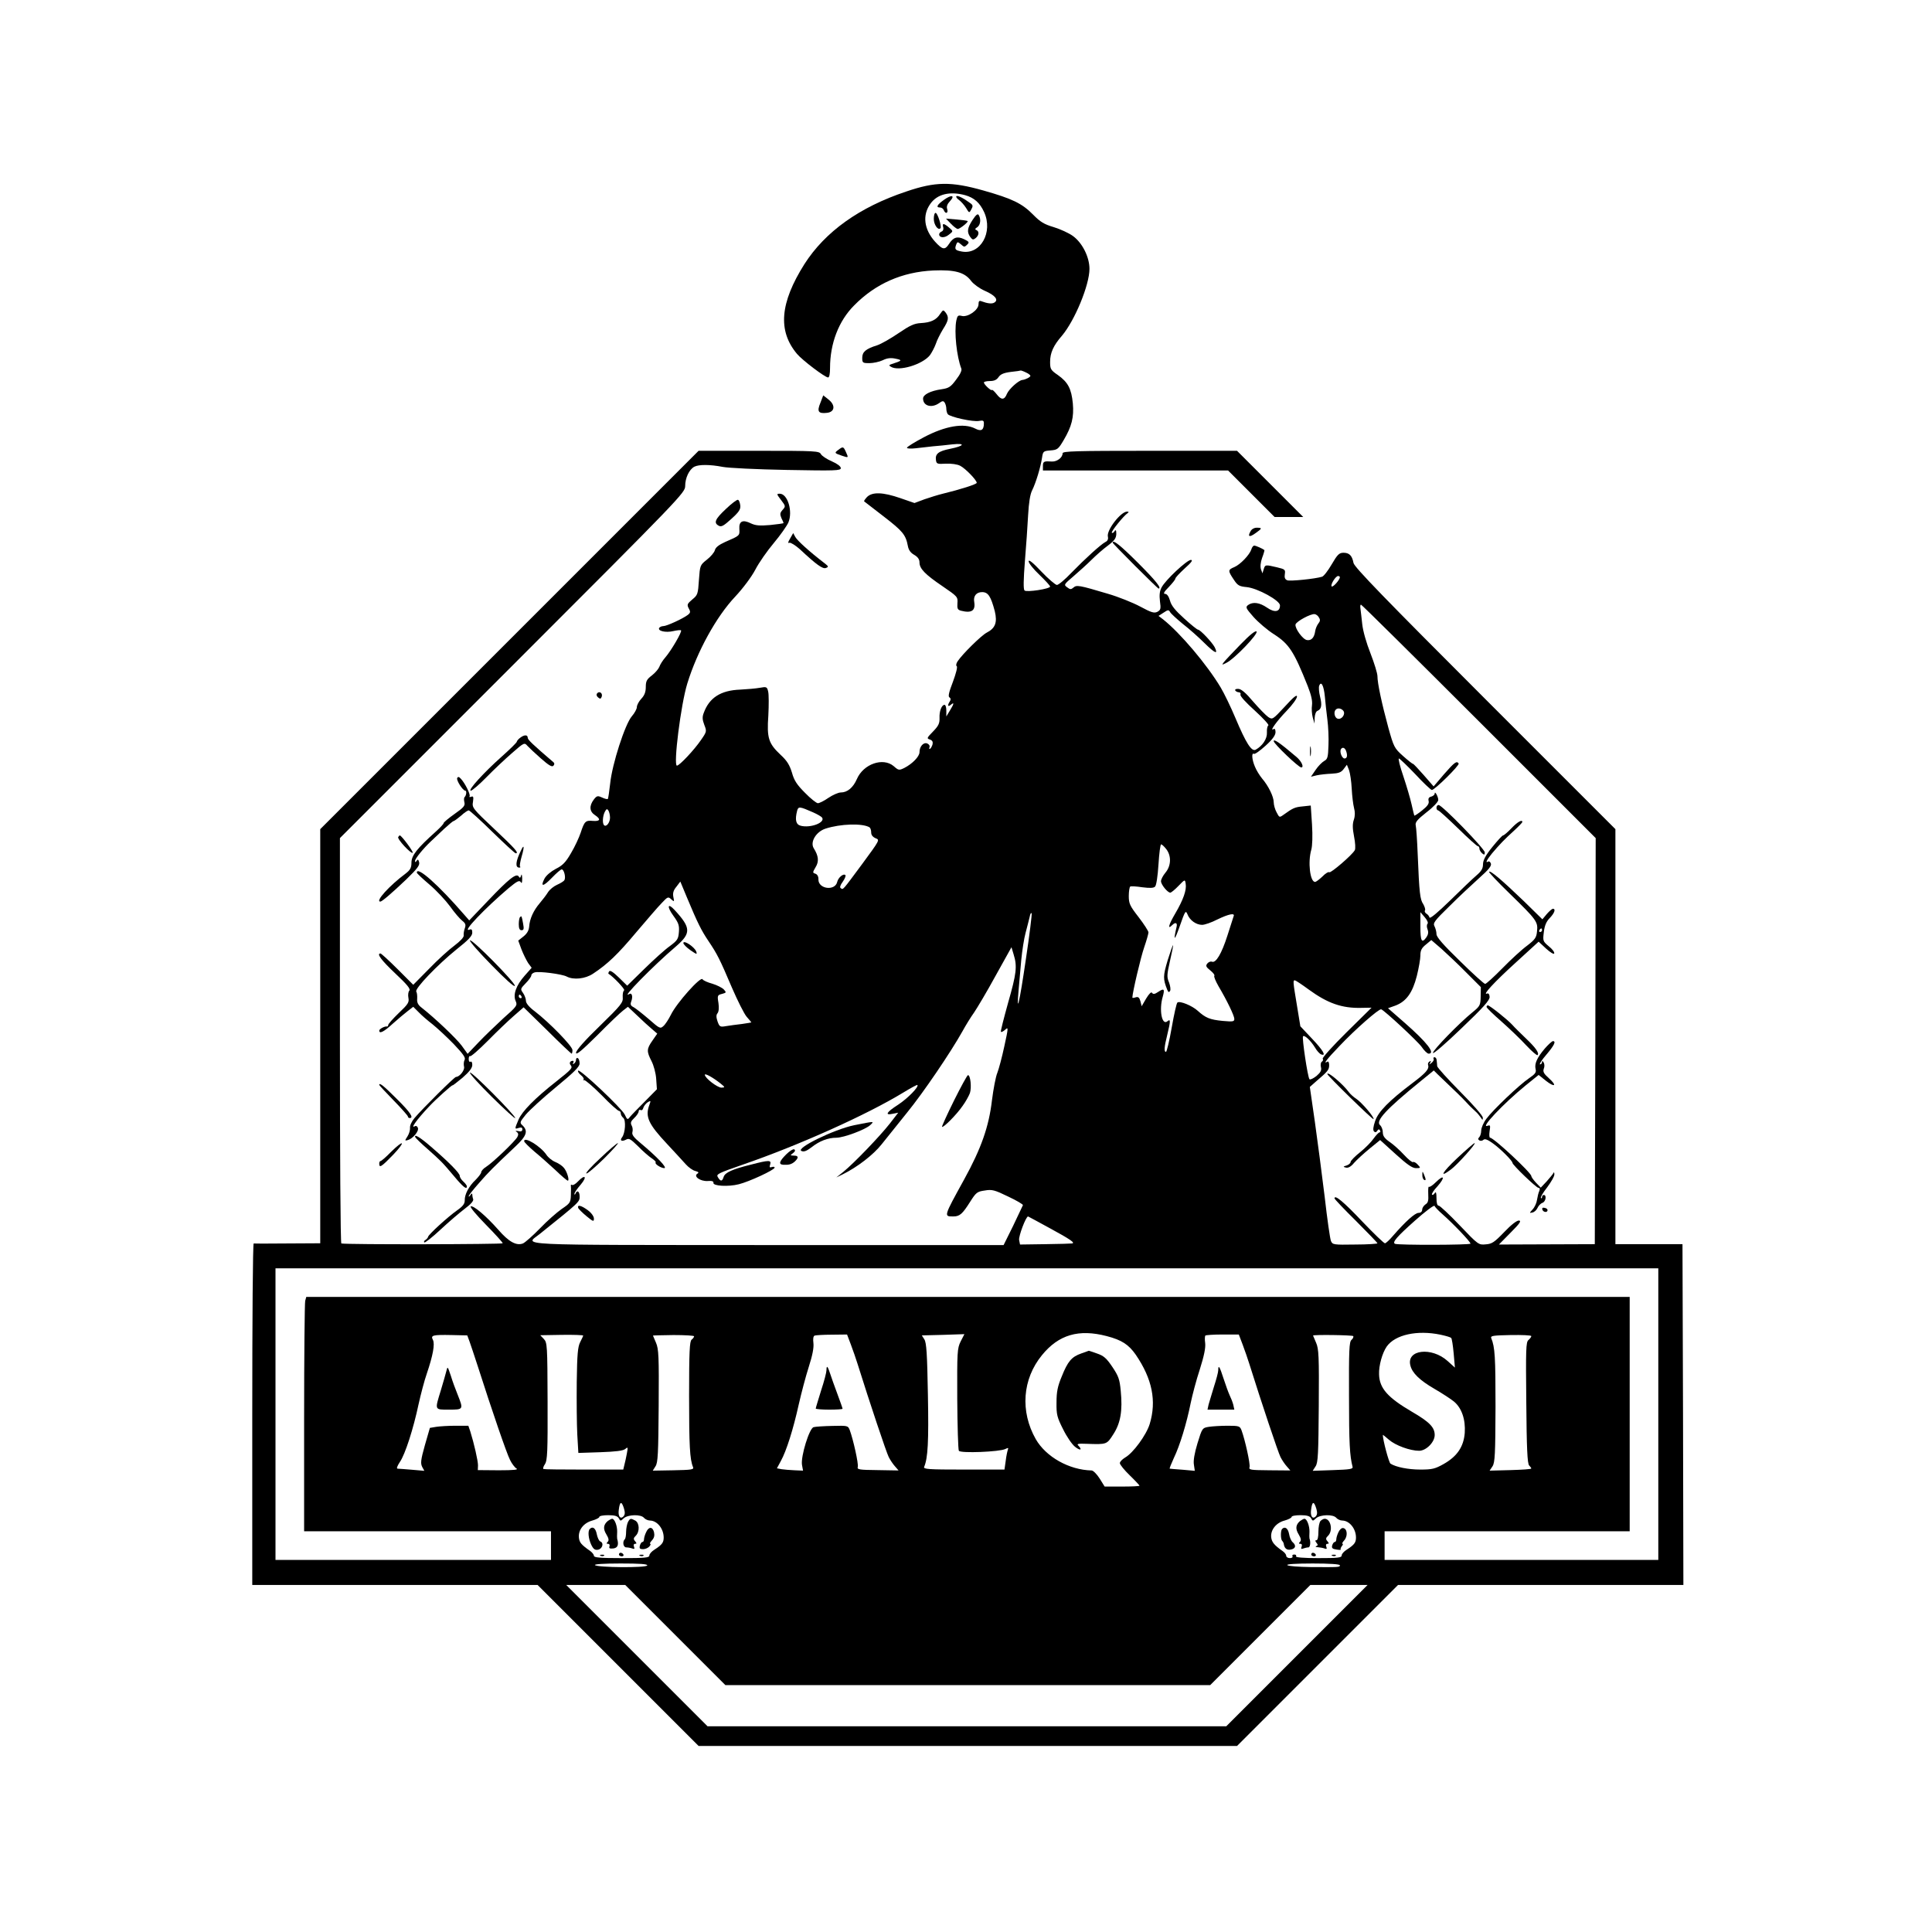 <?xml version="1.0" standalone="no"?>
<!DOCTYPE svg PUBLIC "-//W3C//DTD SVG 20010904//EN"
 "http://www.w3.org/TR/2001/REC-SVG-20010904/DTD/svg10.dtd">
<svg version="1.0" xmlns="http://www.w3.org/2000/svg"
 width="1080pt" height="1080pt" viewBox="0 0 1080 1080"
 preserveAspectRatio="xMidYMid meet">
<g transform="translate(0,1080) scale(0.1,-0.1)"
fill="#000000" stroke="none">
<path d="M5065 9729 c-261 -87 -452 -224 -568 -405 -137 -217 -150 -373 -42
-502 29 -35 157 -132 174 -132 7 0 11 20 11 53 0 137 48 263 135 350 119 121
268 187 443 195 120 5 175 -10 211 -59 13 -17 47 -42 77 -55 57 -25 77 -50 53
-65 -13 -9 -38 -6 -73 7 -12 5 -16 0 -16 -17 0 -32 -60 -74 -94 -65 -20 5 -24
2 -30 -25 -13 -65 2 -203 28 -270 4 -9 -7 -33 -29 -61 -30 -41 -41 -48 -82
-54 -62 -9 -103 -30 -103 -52 0 -41 47 -55 89 -26 19 14 25 14 32 3 5 -8 9
-23 9 -34 0 -11 4 -25 8 -30 11 -16 144 -45 175 -38 22 4 27 2 27 -13 0 -39
-15 -47 -48 -30 -64 33 -168 15 -289 -49 -51 -27 -93 -53 -93 -58 0 -5 21 -6
48 -3 26 3 70 8 97 11 28 2 76 7 109 11 76 8 67 -9 -13 -25 -65 -13 -84 -28
-79 -63 3 -21 7 -23 55 -20 32 1 64 -3 81 -12 29 -15 92 -80 92 -95 0 -8 -91
-37 -190 -61 -25 -6 -70 -20 -102 -31 l-56 -21 -78 27 c-98 34 -157 36 -187 7
-11 -12 -19 -23 -16 -25 2 -2 52 -40 110 -85 105 -81 122 -101 134 -164 4 -23
16 -39 36 -50 20 -12 29 -25 29 -42 0 -35 31 -67 130 -134 82 -56 85 -59 82
-94 -2 -30 1 -37 20 -42 59 -15 82 0 74 49 -6 33 12 55 44 55 34 0 49 -24 71
-107 15 -63 3 -95 -46 -120 -30 -16 -135 -119 -162 -160 -8 -12 -10 -24 -5
-27 6 -3 -4 -41 -21 -87 -22 -57 -28 -82 -20 -87 8 -5 9 -13 3 -22 -15 -23
-12 -34 5 -20 20 17 19 7 -5 -32 l-20 -33 0 33 c0 17 -4 32 -10 32 -16 0 -30
-36 -28 -74 1 -30 -6 -44 -36 -75 -35 -36 -37 -39 -18 -45 14 -5 18 -13 15
-27 -3 -10 -9 -22 -14 -25 -5 -3 -6 1 -3 9 3 8 -3 17 -13 21 -21 8 -43 -17
-43 -49 0 -24 -40 -65 -85 -88 -29 -14 -32 -14 -59 10 -60 51 -170 12 -206
-72 -21 -48 -53 -75 -90 -75 -14 0 -45 -14 -69 -30 -24 -17 -51 -30 -59 -30
-8 0 -41 26 -72 58 -45 45 -61 69 -73 113 -13 42 -27 66 -63 99 -68 64 -78 94
-69 220 3 58 3 119 -1 134 -6 27 -9 28 -48 21 -22 -4 -71 -8 -108 -10 -109 -4
-173 -45 -204 -130 -9 -23 -8 -38 3 -67 14 -36 14 -38 -18 -84 -38 -56 -121
-144 -135 -144 -21 0 22 343 58 459 55 179 162 374 268 486 43 46 91 110 112
150 20 39 67 106 104 150 37 44 73 96 81 114 26 62 -4 161 -48 161 -19 0 -18
-2 7 -35 26 -34 26 -36 9 -55 -15 -17 -16 -24 -7 -46 7 -13 12 -26 12 -28 0
-2 -34 -7 -75 -11 -59 -5 -81 -3 -107 9 -46 23 -68 13 -65 -31 2 -38 3 -37
-80 -73 -35 -16 -53 -30 -57 -46 -3 -12 -23 -36 -45 -53 -38 -30 -38 -32 -44
-113 -5 -78 -7 -85 -37 -109 -28 -24 -31 -29 -20 -50 11 -19 10 -25 -6 -37
-28 -21 -117 -62 -136 -62 -9 0 -20 -5 -23 -10 -10 -17 36 -28 78 -18 22 5 42
7 44 4 7 -7 -55 -113 -87 -150 -15 -17 -30 -41 -34 -53 -4 -11 -22 -33 -41
-48 -29 -22 -35 -32 -35 -65 0 -28 -7 -47 -25 -66 -14 -15 -25 -36 -25 -47 0
-10 -13 -34 -28 -51 -38 -44 -110 -267 -121 -375 -5 -45 -11 -84 -13 -87 -3
-3 -18 1 -33 8 -24 11 -29 10 -46 -12 -26 -35 -24 -66 6 -86 35 -23 31 -36
-10 -33 -42 4 -48 -2 -69 -66 -9 -27 -33 -79 -54 -114 -30 -52 -47 -69 -85
-88 -28 -15 -53 -36 -63 -54 -25 -48 -8 -47 41 4 25 26 49 47 55 47 13 0 24
-45 15 -60 -4 -7 -23 -18 -41 -26 -18 -8 -41 -26 -51 -42 -9 -15 -30 -42 -46
-61 -35 -41 -56 -87 -59 -131 -2 -22 -12 -39 -32 -55 l-29 -23 18 -49 c10 -26
27 -60 37 -76 l20 -27 -39 -44 c-48 -54 -67 -107 -50 -143 10 -23 6 -29 -69
-95 -43 -40 -106 -100 -139 -135 l-61 -64 -34 47 c-31 41 -149 153 -223 211
-20 15 -27 29 -25 50 1 16 -1 34 -5 40 -10 16 119 150 224 235 67 53 89 76 89
94 0 18 -4 22 -17 17 -42 -16 87 119 220 232 47 39 60 46 68 34 6 -10 8 -4 8
21 -1 20 -3 27 -6 16 -4 -14 -7 -16 -13 -6 -13 21 -53 -10 -171 -134 l-106
-111 -29 33 c-142 164 -264 273 -264 234 0 -4 32 -34 71 -67 39 -33 90 -88
115 -122 24 -34 55 -70 68 -80 19 -15 21 -23 14 -43 -5 -13 -7 -31 -6 -39 2
-10 -19 -32 -52 -57 -30 -22 -94 -80 -142 -130 l-88 -89 -88 88 c-48 48 -91
87 -95 87 -24 0 4 -37 82 -111 67 -63 87 -87 79 -97 -6 -6 -8 -25 -5 -40 5
-25 -2 -36 -54 -85 -32 -31 -59 -61 -59 -67 0 -5 -3 -9 -7 -8 -13 2 -43 -14
-43 -23 0 -20 26 -7 76 39 29 26 66 57 83 70 l31 24 31 -31 c16 -17 51 -47 77
-67 26 -21 79 -70 118 -110 54 -57 68 -77 61 -89 -5 -9 -6 -26 -3 -38 5 -19
-25 -57 -45 -57 -9 0 -188 -178 -232 -230 -16 -19 -27 -43 -25 -55 1 -12 -5
-33 -14 -47 -16 -25 -16 -26 2 -21 28 8 63 50 56 68 -3 9 -10 13 -16 10 -29
-18 9 36 79 110 36 39 131 124 131 118 0 -2 25 17 55 42 39 34 55 55 55 72 0
14 -4 21 -10 18 -6 -3 -10 3 -10 15 0 12 4 19 8 16 5 -3 49 36 98 85 49 50
114 112 145 139 l56 49 132 -129 c72 -72 134 -130 136 -130 3 0 5 9 5 20 0 22
-129 154 -211 217 -31 23 -49 45 -49 58 0 11 -7 31 -16 44 -16 22 -15 24 15
55 17 17 31 37 31 43 0 7 8 14 18 17 24 8 154 -9 180 -23 38 -20 104 -13 147
16 82 54 139 109 242 232 59 69 122 143 142 163 33 35 36 37 53 21 17 -15 18
-15 12 13 -4 21 0 37 17 57 l22 29 37 -89 c60 -144 81 -185 120 -243 49 -73
63 -100 131 -260 32 -74 69 -148 83 -164 14 -16 26 -30 26 -31 0 -1 -24 -5
-52 -9 -29 -3 -69 -9 -89 -12 -34 -6 -37 -4 -48 26 -8 24 -8 37 0 46 7 9 9 31
5 58 -7 41 -5 44 20 50 25 7 25 8 10 25 -10 10 -38 24 -64 32 -26 7 -51 18
-55 25 -10 18 -145 -133 -177 -199 -13 -26 -32 -55 -42 -63 -17 -16 -22 -13
-80 38 -35 30 -73 60 -85 67 -18 9 -21 16 -14 34 10 27 3 50 -12 40 -52 -32
134 158 261 266 86 74 85 104 -6 203 -40 44 -46 21 -8 -31 29 -40 34 -54 31
-91 -3 -39 -8 -47 -51 -79 -27 -19 -91 -77 -143 -128 l-95 -93 -47 46 c-31 30
-49 42 -54 34 -4 -6 -5 -12 -4 -13 28 -17 95 -88 88 -93 -6 -3 -9 -21 -8 -38
3 -30 -8 -44 -129 -162 -84 -81 -132 -136 -132 -149 0 -15 32 12 118 97 64 65
129 127 145 139 l27 21 53 -50 c28 -27 65 -61 82 -75 l29 -25 -27 -39 c-33
-47 -33 -60 -5 -115 12 -23 24 -67 26 -99 l4 -58 -68 -69 c-38 -38 -75 -76
-83 -86 -13 -17 -15 -16 -29 14 -18 36 -250 255 -260 245 -4 -4 3 -15 15 -25
12 -9 19 -21 15 -25 -4 -3 -2 -5 3 -3 6 2 50 -36 98 -84 47 -49 91 -88 97 -88
5 0 10 -6 10 -14 0 -7 6 -19 14 -25 16 -13 11 -86 -7 -109 -14 -18 -2 -25 22
-13 17 10 26 4 68 -37 26 -27 61 -57 76 -67 15 -10 25 -20 22 -23 -7 -8 28
-31 48 -32 20 0 -40 63 -131 139 -39 32 -51 48 -47 62 3 10 2 27 -4 37 -8 15
-5 24 14 42 14 13 25 30 25 37 0 8 5 11 11 8 6 -4 13 2 15 12 3 10 14 24 24
31 18 11 19 10 10 -14 -25 -66 -6 -107 99 -219 42 -45 89 -96 104 -113 16 -18
40 -35 54 -38 18 -5 21 -9 11 -15 -23 -15 16 -43 57 -41 24 2 34 -1 33 -10 -4
-18 83 -23 142 -8 57 14 200 80 200 93 0 5 -7 6 -16 3 -12 -4 -14 -1 -9 14 8
26 -6 26 -106 0 -105 -26 -146 -44 -154 -69 -8 -26 -17 -27 -32 -2 -11 17 -1
22 140 71 311 107 692 278 897 403 41 25 76 44 78 42 10 -10 -54 -75 -107
-110 -67 -43 -77 -61 -30 -51 l30 6 -48 -62 c-55 -70 -199 -220 -258 -268
l-40 -32 35 17 c83 41 171 109 218 168 27 34 91 114 142 177 92 113 244 337
310 455 18 33 47 80 65 105 17 25 72 117 120 205 l89 160 12 -40 c21 -67 16
-107 -31 -271 -24 -87 -43 -160 -40 -162 3 -3 14 3 24 12 18 17 18 12 -5 -93
-13 -61 -31 -128 -39 -148 -9 -21 -22 -90 -30 -153 -17 -147 -60 -270 -156
-444 -115 -209 -114 -206 -60 -206 36 0 51 14 94 82 33 52 39 57 82 63 40 7
55 3 131 -34 47 -22 84 -44 82 -48 -2 -5 -27 -56 -55 -116 l-53 -107 -1321 0
c-1452 1 -1355 -4 -1272 62 222 178 223 179 223 209 0 29 -14 39 -23 17 -3 -7
-6 -8 -6 -2 -1 6 15 29 35 52 38 45 25 60 -16 17 -12 -13 -27 -22 -32 -19 -5
3 -8 2 -7 -3 1 -4 1 -28 0 -53 -1 -42 -5 -47 -51 -78 -27 -19 -82 -67 -122
-109 -40 -41 -83 -79 -95 -84 -37 -14 -79 9 -138 77 -68 77 -140 138 -154 130
-5 -4 33 -49 85 -102 52 -53 94 -99 94 -104 0 -6 -868 -8 -902 -1 -5 0 -8 511
-8 1133 l0 1133 965 965 c940 940 965 966 965 1003 0 45 22 92 51 108 26 13
87 13 159 -1 30 -6 191 -14 358 -17 272 -5 302 -4 302 10 0 10 -20 25 -50 38
-28 12 -55 30 -61 40 -9 18 -28 19 -347 19 l-337 0 -1058 -1058 -1057 -1057 0
-1158 0 -1157 -182 -1 c-101 -1 -186 -1 -190 0 -5 0 -8 -429 -8 -954 l0 -955
798 0 797 0 450 -450 450 -450 1505 0 1505 0 450 450 450 450 798 0 797 0 -2
953 -3 952 -187 0 -188 0 0 1160 0 1160 -729 729 c-557 557 -731 736 -735 759
-8 42 -24 57 -56 57 -24 0 -34 -10 -66 -65 -21 -36 -45 -67 -54 -69 -38 -12
-179 -26 -194 -20 -13 5 -17 15 -14 34 4 26 1 28 -45 39 -64 15 -65 15 -73
-11 l-7 -23 -8 22 c-5 14 -3 38 6 64 9 23 14 43 13 44 -10 8 -48 25 -57 25 -5
0 -13 -9 -16 -21 -10 -31 -62 -85 -95 -99 -36 -15 -37 -20 -4 -69 22 -34 31
-39 73 -43 61 -6 186 -75 186 -102 0 -37 -30 -42 -72 -13 -42 29 -79 34 -106
15 -16 -12 -13 -18 30 -67 26 -29 77 -73 115 -97 84 -54 111 -96 188 -289 20
-51 27 -83 24 -107 -3 -18 -1 -49 4 -68 l10 -35 1 33 c1 18 7 35 15 38 23 9
27 32 15 80 -6 24 -8 51 -5 60 11 30 26 2 32 -61 3 -33 9 -91 14 -128 5 -38 8
-103 6 -144 -2 -66 -5 -77 -24 -87 -12 -7 -34 -29 -48 -50 l-26 -38 33 8 c19
4 56 8 83 9 38 2 53 7 67 26 l18 24 12 -30 c6 -17 13 -63 15 -104 2 -40 8 -89
13 -108 6 -22 6 -44 -1 -65 -8 -23 -8 -48 1 -94 7 -35 9 -69 4 -77 -16 -28
-133 -128 -142 -123 -5 4 -23 -7 -39 -24 -17 -16 -35 -30 -41 -30 -28 0 -41
111 -21 180 6 21 8 78 4 141 l-7 106 -46 -5 c-43 -4 -54 -9 -108 -48 -21 -15
-22 -14 -37 15 -9 16 -16 42 -16 56 0 31 -29 91 -65 133 -14 17 -32 46 -40 66
-17 39 -20 80 -6 72 5 -4 34 17 65 45 39 35 56 59 56 76 0 15 -4 22 -11 17
-25 -15 18 45 73 102 32 33 58 69 58 80 0 13 -20 -3 -68 -56 -68 -73 -69 -74
-93 -58 -13 9 -51 48 -84 86 -41 49 -67 71 -83 71 -13 1 -20 -3 -17 -9 3 -5
13 -10 20 -10 8 0 12 -6 9 -13 -3 -8 31 -45 81 -90 46 -42 80 -79 75 -82 -6
-4 -9 -22 -8 -40 2 -35 -25 -75 -63 -96 -23 -12 -54 37 -113 177 -26 62 -63
138 -82 170 -77 129 -227 306 -323 382 l-25 19 28 18 c25 17 29 17 37 3 5 -9
37 -38 71 -66 35 -27 89 -75 121 -107 59 -58 78 -66 57 -23 -15 28 -81 98 -93
98 -5 0 -40 28 -78 63 -50 45 -72 72 -79 100 -7 24 -17 37 -27 37 -12 0 -7 11
20 38 20 21 37 42 37 47 0 6 24 31 52 57 38 34 48 47 35 48 -22 0 -143 -113
-164 -154 -11 -21 -13 -43 -9 -77 6 -42 4 -49 -14 -59 -18 -9 -33 -5 -96 29
-41 22 -123 55 -182 72 -161 48 -174 50 -192 34 -13 -11 -18 -11 -35 2 -19 14
-18 16 35 61 30 26 76 67 101 92 25 25 66 61 92 80 37 28 46 41 47 65 0 22 -3
26 -10 15 -5 -8 -12 -12 -15 -8 -6 5 66 95 89 110 7 5 6 8 -4 8 -36 -1 -116
-105 -107 -140 3 -13 -1 -24 -14 -30 -26 -14 -111 -91 -190 -172 -36 -38 -72
-68 -81 -68 -8 0 -48 34 -87 75 -48 51 -71 69 -71 57 0 -10 27 -44 60 -75 33
-32 60 -61 60 -66 0 -13 -132 -33 -143 -22 -7 7 -6 60 2 163 7 84 15 200 18
258 4 70 11 117 23 140 20 40 47 128 55 182 5 35 8 37 47 40 39 3 44 7 74 58
45 76 58 128 51 205 -8 82 -27 118 -83 158 -41 28 -44 34 -44 74 0 50 18 91
66 146 72 85 154 284 154 374 0 66 -40 146 -93 184 -22 16 -70 38 -106 49 -54
16 -76 29 -116 70 -62 63 -116 89 -278 135 -181 51 -268 50 -432 -6z m330 -20
c50 -14 82 -42 106 -94 52 -113 -20 -241 -125 -221 -37 7 -41 12 -30 41 6 14
8 14 26 -1 17 -16 20 -16 34 -2 14 13 12 17 -17 31 -38 18 -60 11 -85 -28 -22
-34 -36 -31 -77 14 -62 69 -72 148 -26 212 38 54 108 71 194 48z m340 -991
c14 -6 25 -15 25 -19 0 -7 -27 -21 -45 -23 -21 -2 -74 -50 -86 -77 -14 -36
-32 -37 -59 -1 -12 15 -23 25 -25 22 -4 -7 -45 31 -45 42 0 4 15 8 34 8 24 0
38 7 48 22 11 16 29 24 69 29 30 3 55 7 56 8 1 0 14 -4 28 -11z m1755 -1145
c-1 -15 -39 -58 -46 -51 -8 9 22 58 36 58 6 0 10 -3 10 -7z m778 -806 l652
-652 -2 -1135 -3 -1135 -268 -1 -268 -1 66 67 c51 51 61 66 46 67 -12 1 -44
-24 -82 -64 -55 -57 -69 -67 -104 -69 -39 -4 -42 -2 -145 106 -58 61 -111 110
-117 110 -9 0 -13 15 -13 43 0 30 -3 38 -10 27 -5 -8 -12 -12 -15 -8 -4 3 10
25 31 47 44 50 37 68 -9 23 -18 -18 -36 -30 -39 -26 -4 3 -5 -15 -4 -41 2 -37
-1 -49 -16 -58 -10 -7 -18 -20 -18 -29 0 -11 -8 -18 -20 -18 -20 0 -73 -48
-142 -127 -20 -24 -41 -43 -46 -43 -6 0 -63 55 -127 122 -105 111 -155 152
-155 129 0 -4 54 -61 120 -126 66 -66 120 -122 120 -125 0 -3 -56 -7 -125 -7
-121 -2 -126 -1 -135 20 -5 12 -21 123 -35 247 -15 124 -40 313 -55 420 l-28
194 35 31 c66 56 73 65 73 91 0 14 -4 23 -10 19 -26 -16 -4 13 68 88 86 91
220 209 233 205 20 -8 203 -178 226 -210 14 -21 32 -38 39 -38 40 0 -8 62
-132 171 l-95 83 42 15 c60 23 95 71 119 165 11 44 20 95 20 115 0 28 7 42 31
61 l30 25 57 -49 c31 -28 94 -87 138 -132 l82 -82 -1 -52 c-1 -49 -3 -54 -46
-89 -73 -59 -221 -211 -221 -227 0 -9 72 53 160 138 123 117 159 158 157 176
-1 14 -6 21 -14 18 -30 -12 40 64 160 173 l128 117 42 -39 c23 -21 43 -33 45
-27 3 7 -11 25 -30 40 -33 28 -34 30 -28 79 4 36 14 60 33 79 27 28 35 52 18
52 -5 0 -20 -13 -34 -29 l-25 -30 -103 101 c-122 117 -187 173 -195 165 -3 -3
49 -58 116 -123 150 -146 158 -157 152 -210 -3 -35 -11 -46 -55 -80 -29 -21
-91 -78 -138 -126 -48 -49 -91 -88 -97 -88 -6 0 -69 57 -141 128 -93 90 -131
134 -131 150 0 13 -5 32 -11 44 -10 18 0 31 83 112 51 51 126 121 166 157 54
48 71 69 66 82 -3 9 -10 14 -15 11 -18 -11 -8 9 21 45 43 51 71 80 124 128 25
23 46 45 46 48 0 16 -28 0 -61 -35 -21 -22 -42 -40 -47 -40 -4 0 -31 -29 -60
-65 -38 -47 -52 -74 -52 -97 0 -23 -9 -38 -37 -62 -20 -17 -86 -80 -147 -140
-70 -68 -112 -103 -115 -95 -2 8 -10 18 -18 22 -7 5 -11 13 -7 18 3 5 -2 21
-10 35 -18 26 -22 61 -31 279 -3 77 -8 149 -11 161 -4 17 8 32 60 73 37 28 66
59 66 69 0 19 -20 54 -20 36 0 -7 -9 -14 -19 -17 -14 -3 -18 -11 -15 -24 4
-15 -6 -29 -36 -53 -22 -18 -42 -31 -44 -29 -1 2 -8 30 -15 62 -7 32 -28 103
-46 157 -19 55 -30 100 -25 100 4 0 45 -39 91 -87 45 -49 87 -88 93 -89 15 -1
156 138 150 148 -11 17 -24 6 -82 -60 l-58 -68 -55 63 c-30 34 -57 63 -60 63
-4 0 -29 20 -57 45 -48 43 -51 50 -81 157 -37 136 -61 249 -61 288 0 16 -18
74 -39 128 -23 58 -42 125 -46 163 -4 35 -8 74 -10 87 -2 12 -1 22 3 22 4 0
301 -294 660 -653z m-895 581 c8 -12 7 -21 -3 -33 -8 -10 -16 -29 -18 -43 -5
-36 -21 -54 -46 -50 -23 3 -68 65 -64 87 4 17 85 61 107 58 8 -1 19 -9 24 -19z
m136 -521 c15 -19 -10 -53 -33 -44 -16 6 -22 38 -9 50 10 11 30 8 42 -6z m15
-223 c10 -26 7 -44 -8 -44 -14 0 -29 37 -20 52 8 13 21 9 28 -8z m-2979 -345
c25 -11 47 -24 51 -30 17 -28 -66 -59 -120 -45 -27 7 -33 33 -20 84 7 25 14
24 89 -9z m-1135 -30 c0 -27 -21 -54 -33 -42 -11 10 -8 52 4 75 9 17 13 18 20
7 5 -8 9 -26 9 -40z m1451 -54 c5 -4 9 -16 9 -29 0 -14 9 -25 25 -32 24 -9 23
-10 -74 -142 -115 -155 -107 -146 -121 -137 -7 4 -3 17 11 36 12 17 18 33 15
37 -11 11 -40 -13 -46 -38 -12 -52 -105 -40 -105 13 1 17 -6 29 -17 33 -16 5
-16 7 1 36 20 32 17 63 -10 106 -22 35 13 93 66 110 83 27 207 31 246 7z
m1658 -121 c30 -38 28 -94 -4 -132 -14 -17 -25 -38 -25 -48 0 -19 37 -64 52
-64 5 0 26 17 46 38 36 37 36 37 40 12 6 -35 -13 -89 -58 -166 -37 -63 -45
-93 -18 -66 19 19 31 14 25 -10 -19 -81 -12 -80 17 2 31 89 34 93 44 69 13
-34 49 -59 82 -59 14 0 52 13 85 30 64 31 100 38 91 18 -2 -7 -18 -56 -35
-109 -32 -100 -64 -154 -86 -145 -8 3 -19 -2 -26 -10 -10 -13 -8 -19 17 -39
16 -13 26 -26 22 -30 -3 -4 7 -29 23 -57 48 -81 89 -166 89 -184 0 -15 -8 -16
-65 -11 -72 7 -96 17 -140 57 -31 28 -98 56 -113 46 -5 -3 -19 -66 -32 -140
-13 -75 -28 -136 -32 -136 -12 0 -10 27 7 95 19 79 19 91 1 76 -31 -26 -48 64
-26 138 12 43 7 48 -26 26 -19 -13 -28 -14 -34 -5 -4 7 -16 -4 -33 -32 l-25
-43 -7 28 c-6 21 -12 26 -26 22 -11 -4 -19 -4 -19 -2 0 27 47 227 66 281 13
38 24 76 24 84 0 7 -25 46 -55 85 -49 63 -55 76 -55 118 0 26 4 50 8 53 5 3
35 1 68 -4 41 -5 63 -5 71 4 7 6 15 59 19 124 4 61 10 112 15 112 4 0 17 -12
28 -26z m-784 -614 c-36 -246 -54 -323 -41 -175 4 44 11 121 15 170 5 50 15
117 24 150 9 33 19 74 23 90 3 17 8 25 11 19 2 -6 -12 -121 -32 -254z m2245
196 c-5 -5 -5 -19 0 -31 6 -16 4 -29 -6 -44 -26 -37 -34 -23 -34 60 l0 80 24
-28 c14 -16 21 -32 16 -37z m640 -36 c0 -5 -5 -10 -11 -10 -5 0 -7 5 -4 10 3
6 8 10 11 10 2 0 4 -4 4 -10z m-1305 -331 c107 -78 187 -106 296 -103 l56 1
-140 -138 c-76 -75 -136 -142 -133 -147 4 -6 1 -14 -5 -17 -6 -4 -8 -18 -5
-30 5 -18 -2 -30 -25 -50 -18 -14 -35 -22 -39 -18 -10 11 -43 233 -36 240 8 9
43 -24 67 -63 10 -18 26 -35 34 -38 31 -12 12 22 -51 88 l-65 69 -19 116 c-22
132 -23 141 -12 141 4 0 39 -23 77 -51z m-4400 -39 c3 -5 1 -10 -4 -10 -6 0
-11 5 -11 10 0 6 2 10 4 10 3 0 8 -4 11 -10z m1113 -487 c26 -21 26 -22 5 -23
-23 0 -93 54 -93 72 0 10 47 -16 88 -49z m4036 -731 c57 -50 156 -153 156
-164 0 -8 -406 -9 -422 -1 -17 8 11 40 111 129 58 52 108 89 110 83 2 -6 22
-27 45 -47z m-2195 -78 c114 -62 143 -82 124 -85 -4 -1 -72 -3 -150 -4 l-141
-2 -5 25 c-4 21 38 132 50 132 1 0 56 -30 122 -66z m3401 -1039 l0 -815 -765
0 -765 0 0 80 0 80 685 0 685 0 0 655 0 655 -3699 0 -3699 0 -6 -22 c-3 -13
-6 -308 -6 -655 l0 -633 690 0 690 0 0 -80 0 -80 -770 0 -770 0 0 815 0 815
3865 0 3865 0 0 -815z m-3083 436 c84 -22 122 -47 162 -104 92 -135 117 -258
78 -387 -19 -62 -93 -163 -138 -188 -16 -10 -29 -23 -29 -31 0 -8 25 -39 55
-68 30 -29 55 -56 55 -58 0 -3 -44 -5 -97 -5 l-98 0 -28 45 c-16 25 -36 45
-45 45 -126 3 -255 76 -312 175 -88 155 -75 336 35 470 93 114 205 147 362
106z m1865 8 c29 -6 56 -14 60 -18 4 -3 10 -42 14 -86 l7 -80 -41 37 c-89 80
-231 64 -208 -25 10 -42 52 -83 135 -131 43 -25 92 -57 109 -71 43 -36 65
-100 60 -175 -6 -77 -42 -131 -118 -174 -48 -27 -64 -31 -130 -31 -69 0 -137
14 -167 33 -9 5 -43 133 -43 161 0 1 16 -11 35 -28 36 -31 117 -61 168 -61 39
0 87 48 87 88 0 43 -29 73 -127 130 -135 79 -182 131 -184 209 -2 49 18 120
43 156 47 66 170 93 300 66z m-5427 -39 c7 -19 27 -80 45 -135 80 -250 163
-492 181 -526 10 -21 27 -43 36 -48 13 -7 -15 -10 -99 -10 l-117 1 1 27 c0 25
-22 122 -43 189 l-11 32 -71 0 c-40 0 -88 -3 -108 -6 l-36 -6 -28 -97 c-23
-82 -25 -101 -15 -121 l12 -22 -69 6 c-37 3 -73 6 -80 6 -8 0 -3 14 12 37 30
43 76 187 105 324 12 54 32 131 46 171 34 100 46 165 34 188 -14 26 -1 29 104
27 l88 -2 13 -35z m635 34 c0 -3 -8 -19 -17 -37 -13 -26 -17 -67 -19 -222 -1
-104 0 -237 3 -294 l6 -103 122 4 c86 3 128 8 140 18 15 13 16 11 9 -26 -4
-21 -10 -50 -14 -64 l-6 -25 -220 0 c-120 0 -222 1 -226 3 -4 2 -1 14 8 27 14
21 16 69 15 351 -1 314 -2 329 -21 349 l-20 21 120 2 c66 1 120 -1 120 -4z
m620 -4 c0 -4 -6 -13 -14 -19 -11 -9 -14 -68 -14 -314 0 -278 4 -355 22 -398
6 -14 -7 -16 -109 -18 l-116 -2 15 24 c14 20 16 72 18 338 2 278 0 318 -15
353 -9 21 -17 39 -17 40 0 1 52 2 115 3 63 0 115 -3 115 -7z m877 -48 c12 -31
28 -79 37 -107 67 -214 161 -495 174 -520 8 -16 24 -40 35 -52 l20 -23 -117 2
c-103 1 -116 3 -111 18 5 16 -25 152 -45 206 -10 25 -12 25 -97 23 -48 -1 -95
-4 -105 -7 -24 -6 -72 -163 -65 -210 l6 -33 -47 2 c-26 1 -59 4 -73 6 l-26 5
22 41 c31 56 69 176 100 316 14 62 39 157 56 210 21 65 29 108 26 133 -3 23
-1 39 7 42 6 2 49 5 96 5 l85 1 22 -58z m613 19 c-19 -39 -20 -56 -19 -320 1
-153 5 -284 9 -291 9 -15 229 -6 260 10 16 8 18 7 14 -4 -3 -8 -9 -36 -12 -62
l-7 -49 -228 0 c-198 0 -226 2 -221 15 21 49 26 141 21 403 -4 229 -8 292 -20
310 l-14 22 119 3 119 4 -21 -41z m1577 -19 c12 -31 28 -79 37 -107 67 -214
161 -495 174 -520 8 -16 24 -40 35 -52 l20 -23 -117 1 c-106 1 -116 2 -111 18
5 16 -25 152 -45 206 -9 23 -14 25 -77 25 -38 0 -85 -3 -105 -6 -37 -6 -38 -7
-64 -92 -17 -56 -24 -98 -20 -120 l5 -34 -67 6 c-37 3 -70 5 -73 6 -3 0 8 27
23 60 33 68 71 192 94 307 9 43 31 128 51 188 24 76 33 121 30 147 -3 20 -2
39 1 42 3 3 46 6 96 6 l91 0 22 -58z m618 49 c2 -5 -2 -14 -10 -21 -13 -10
-15 -59 -14 -314 0 -264 4 -334 20 -396 3 -12 -15 -15 -109 -18 l-114 -4 16
25 c14 20 16 70 18 338 2 277 0 319 -15 353 -9 21 -17 39 -17 40 0 6 221 3
225 -3z m995 0 c0 -5 -7 -14 -16 -22 -14 -11 -15 -53 -12 -350 2 -254 6 -341
16 -351 6 -6 12 -14 12 -17 0 -4 -52 -7 -116 -9 l-117 -3 16 24 c14 21 16 69
17 333 0 278 -3 333 -24 384 -5 13 11 15 109 17 63 1 115 -1 115 -6z m-5071
-967 c6 -21 4 -33 -5 -42 -17 -16 -30 3 -25 38 6 49 16 51 30 4z m3870 0 c6
-21 4 -33 -5 -42 -17 -16 -30 3 -25 38 6 49 16 51 30 4z m-3900 -51 c9 -17 10
-17 28 0 24 21 96 23 113 2 7 -8 22 -15 34 -15 40 -1 76 -46 76 -95 0 -28 -9
-40 -52 -68 -16 -10 -28 -24 -28 -32 0 -13 -25 -15 -155 -15 -119 0 -155 3
-155 13 0 7 -10 19 -21 27 -50 35 -60 47 -63 75 -4 43 27 82 75 95 21 6 39 15
39 20 0 6 22 10 50 10 36 0 52 -5 59 -17z m3870 0 c9 -17 10 -17 28 0 24 21
96 23 113 2 7 -8 22 -15 34 -15 40 -1 76 -46 76 -95 0 -28 -9 -40 -52 -68 -16
-10 -28 -24 -28 -32 0 -13 -22 -15 -131 -15 -84 0 -128 4 -124 10 3 6 -1 10
-10 10 -9 0 -13 -4 -10 -10 3 -5 -3 -10 -14 -10 -12 0 -21 6 -21 13 0 7 -9 19
-21 27 -47 33 -60 50 -63 77 -4 41 28 81 75 93 21 6 39 15 39 20 0 6 22 10 50
10 36 0 52 -5 59 -17z m-3711 -264 c-5 -14 -279 -12 -292 2 -6 5 46 9 143 9
107 0 152 -3 149 -11z m3872 1 c0 -11 -2 -11 -165 -10 -66 1 -124 5 -129 11
-6 5 46 9 142 9 95 0 152 -4 152 -10z m-3715 -390 l280 -280 1355 0 1355 0
280 280 280 280 160 0 160 0 -395 -395 -395 -395 -1450 0 -1450 0 -395 395
-395 395 165 0 165 0 280 -280z"/>
<path d="M5277 9683 c-39 -28 -47 -43 -22 -43 9 0 18 -7 21 -15 9 -23 26 -18
19 6 -5 14 0 28 15 44 31 33 10 39 -33 8z"/>
<path d="M5346 9703 c-3 -3 3 -13 15 -21 11 -8 29 -28 39 -44 18 -30 18 -30
30 -8 10 18 9 24 -7 35 -38 28 -70 44 -77 38z"/>
<path d="M5220 9576 c0 -32 24 -66 37 -52 9 8 -16 86 -27 86 -6 0 -10 -15 -10
-34z"/>
<path d="M5437 9571 c-30 -46 -33 -68 -13 -96 12 -16 16 -17 30 -6 19 16 21
37 4 45 -9 3 -8 8 5 16 18 12 22 46 8 68 -5 9 -15 2 -34 -27z"/>
<path d="M5316 9549 c15 -16 33 -29 38 -29 13 1 60 39 55 44 -2 3 -30 6 -62 9
l-59 5 28 -29z"/>
<path d="M5272 9532 c4 -13 0 -23 -8 -26 -8 -3 -14 -10 -14 -16 0 -20 30 -22
54 -2 24 18 24 20 8 34 -34 30 -46 33 -40 10z"/>
<path d="M8030 6285 c0 -8 4 -15 9 -15 5 0 54 -45 111 -100 56 -55 106 -100
111 -100 5 0 9 -6 9 -14 0 -7 7 -19 15 -26 12 -10 15 -9 15 5 0 20 -239 265
-258 265 -7 0 -12 -7 -12 -15z"/>
<path d="M8310 5171 c0 -5 37 -41 83 -81 45 -40 108 -100 139 -134 31 -33 60
-58 63 -54 11 11 -11 42 -66 94 -28 27 -63 61 -77 77 -28 30 -125 107 -135
107 -4 0 -7 -4 -7 -9z"/>
<path d="M8635 4938 c-43 -51 -58 -84 -51 -114 5 -18 -2 -28 -36 -51 -55 -37
-203 -178 -239 -227 -16 -21 -29 -51 -29 -66 0 -14 -5 -31 -11 -37 -8 -8 -7
-13 1 -18 6 -4 17 -2 22 3 8 8 24 2 54 -20 42 -30 109 -97 109 -109 0 -11 133
-139 145 -139 8 0 9 -6 5 -17 -5 -10 -10 -32 -13 -50 -2 -17 -13 -41 -24 -53
-19 -21 -20 -22 -2 -18 11 2 23 13 29 26 5 12 18 25 27 28 19 6 25 44 8 44 -5
0 -10 -5 -10 -12 0 -6 -3 -8 -6 -5 -4 4 12 31 35 60 22 30 41 62 40 73 0 10
-3 14 -5 7 -3 -6 -20 -27 -38 -47 l-33 -35 -27 28 c-14 15 -26 32 -26 37 0 18
-210 214 -230 214 -5 0 -6 17 -3 37 5 32 4 35 -11 30 -46 -18 88 124 212 225
l73 59 40 -32 c51 -40 65 -29 17 14 -28 25 -34 36 -28 53 5 11 4 27 -1 35 -6
10 -9 10 -9 2 0 -7 -5 -13 -11 -13 -6 0 9 24 35 54 44 52 56 76 37 76 -5 0
-26 -19 -46 -42z"/>
<path d="M8014 4881 c3 -5 -2 -15 -11 -22 -14 -12 -16 -12 -8 0 6 10 4 12 -4
7 -7 -4 -10 -13 -8 -19 8 -22 -12 -45 -88 -102 -130 -98 -191 -160 -208 -212
-11 -32 -13 -51 -6 -58 6 -6 13 -5 18 4 6 9 11 10 15 2 4 -6 3 -11 -2 -11 -5
0 -20 -16 -33 -34 -13 -19 -47 -54 -76 -77 -29 -23 -53 -48 -53 -54 0 -7 -10
-16 -22 -20 -21 -6 -21 -8 -4 -12 12 -3 28 5 45 26 15 17 54 53 87 80 l59 48
86 -78 c65 -59 94 -79 114 -79 27 0 28 1 10 20 -10 11 -22 17 -26 14 -5 -3
-27 15 -50 40 -22 24 -58 57 -80 72 -29 20 -39 34 -39 54 0 15 -7 33 -15 40
-28 23 33 89 230 249 l70 57 21 -21 c108 -103 133 -127 160 -156 17 -19 40
-41 50 -50 11 -9 24 -25 31 -35 11 -17 12 -17 12 -2 1 10 -56 75 -126 145 -70
71 -128 135 -129 143 0 8 -2 23 -3 33 0 9 -6 17 -12 17 -5 0 -8 -4 -5 -9z"/>
<path d="M7420 4796 c0 -9 253 -256 258 -252 7 8 -66 94 -97 114 -14 9 -33 26
-41 37 -31 43 -120 119 -120 101z"/>
<path d="M8145 4325 c-83 -78 -103 -114 -35 -63 35 25 145 148 133 148 -4 0
-48 -38 -98 -85z"/>
<path d="M7951 4233 c-1 -12 4 -25 9 -28 12 -7 12 2 0 30 -8 19 -9 19 -9 -2z"/>
<path d="M8622 4038 c5 -15 28 -18 29 -3 0 6 -7 12 -17 13 -10 3 -15 -1 -12
-10z"/>
<path d="M6527 5431 c-26 -88 -26 -103 -2 -164 6 -14 10 -16 16 -6 4 7 1 28
-6 47 -13 30 -12 43 5 119 11 47 19 87 17 89 -1 2 -15 -37 -30 -85z"/>
<path d="M6044 3234 c-54 -19 -75 -44 -109 -129 -23 -55 -29 -86 -29 -145 -1
-67 3 -83 37 -150 20 -41 50 -85 67 -98 29 -23 42 -18 18 7 -11 10 -1 12 47
10 113 -4 112 -4 149 54 40 62 52 131 41 242 -6 64 -12 82 -47 134 -33 49 -48
62 -86 75 -25 9 -46 16 -46 15 -1 0 -19 -7 -42 -15z"/>
<path d="M2495 3135 c-4 -16 -18 -65 -31 -108 -34 -111 -36 -107 46 -107 81 0
81 1 49 82 -12 29 -30 78 -39 108 -18 53 -18 54 -25 25z"/>
<path d="M4620 3140 c0 -11 -13 -62 -30 -113 -16 -52 -30 -97 -30 -101 0 -3
34 -6 75 -6 41 0 75 2 75 5 0 3 -13 40 -29 83 -16 42 -34 94 -41 115 -13 41
-20 47 -20 17z"/>
<path d="M6810 3140 c0 -11 -11 -52 -24 -92 -12 -40 -26 -85 -30 -100 l-6 -28
75 0 75 0 -6 28 c-4 15 -13 38 -20 52 -7 15 -22 56 -34 93 -22 69 -30 81 -30
47z"/>
<path d="M3398 2298 c-25 -21 -28 -44 -8 -76 13 -22 15 -33 7 -41 -8 -8 -8
-11 2 -11 7 0 11 -6 8 -14 -4 -11 1 -14 21 -12 25 3 32 20 22 54 -1 4 -1 21 0
39 1 32 -14 73 -28 73 -5 0 -15 -6 -24 -12z"/>
<path d="M3510 2291 c-5 -11 -10 -35 -10 -54 0 -18 -3 -37 -7 -41 -15 -14 -9
-46 8 -46 9 0 25 -3 33 -6 12 -5 15 -2 10 10 -4 9 -1 16 6 16 10 0 10 3 0 15
-10 11 -9 18 4 30 23 23 21 72 -3 85 -26 14 -29 13 -41 -9z"/>
<path d="M3297 2253 c-12 -11 -8 -54 8 -88 12 -25 21 -31 38 -28 25 5 34 38
13 46 -8 3 -16 22 -20 41 -6 33 -23 46 -39 29z"/>
<path d="M3612 2235 c-7 -14 -12 -32 -12 -40 0 -8 -4 -15 -9 -15 -5 0 -11 -9
-14 -20 -4 -16 0 -20 18 -20 12 0 28 7 35 15 7 8 9 15 5 15 -5 0 0 9 10 20 12
13 15 27 11 45 -8 32 -30 32 -44 0z"/>
<path d="M3460 2110 c0 -5 7 -10 16 -10 8 0 12 5 9 10 -3 6 -10 10 -16 10 -5
0 -9 -4 -9 -10z"/>
<path d="M3358 2103 c7 -3 16 -2 19 1 4 3 -2 6 -13 5 -11 0 -14 -3 -6 -6z"/>
<path d="M3578 2103 c7 -3 16 -2 19 1 4 3 -2 6 -13 5 -11 0 -14 -3 -6 -6z"/>
<path d="M7268 2298 c-25 -21 -28 -44 -8 -76 13 -22 15 -33 7 -41 -8 -8 -8
-11 2 -11 8 0 11 -6 7 -16 -5 -12 -2 -15 10 -10 8 3 21 6 28 6 10 0 14 29 6
50 -1 3 -1 19 0 37 1 32 -14 73 -28 73 -5 0 -15 -6 -24 -12z"/>
<path d="M7382 2298 c-7 -7 -12 -34 -12 -60 0 -29 -4 -48 -11 -48 -8 0 -8 -4
0 -14 9 -11 9 -15 -1 -19 -7 -3 -3 -6 9 -6 12 -1 29 -4 37 -7 12 -5 15 -2 10
10 -4 9 -1 16 6 16 10 0 10 3 0 15 -10 11 -9 18 4 30 29 29 15 95 -19 95 -6 0
-16 -5 -23 -12z"/>
<path d="M7167 2253 c-9 -9 -9 -58 1 -67 4 -4 7 -11 8 -14 3 -27 17 -39 40
-34 27 5 31 23 10 41 -8 7 -17 27 -20 46 -6 32 -23 44 -39 28z"/>
<path d="M7482 2235 c-7 -14 -12 -32 -12 -40 0 -8 -4 -15 -9 -15 -5 0 -11 -9
-14 -19 -4 -15 2 -20 24 -23 16 -3 27 -2 24 0 -3 3 0 11 6 19 6 7 8 13 4 13
-5 0 0 9 9 19 21 23 18 65 -5 69 -9 2 -20 -8 -27 -23z"/>
<path d="M7330 2110 c0 -5 7 -10 16 -10 8 0 12 5 9 10 -3 6 -10 10 -16 10 -5
0 -9 -4 -9 -10z"/>
<path d="M7448 2103 c7 -3 16 -2 19 1 4 3 -2 6 -13 5 -11 0 -14 -3 -6 -6z"/>
<path d="M5256 9046 c-22 -35 -53 -49 -108 -52 -38 -2 -61 -13 -126 -57 -44
-30 -97 -60 -118 -67 -64 -20 -84 -37 -84 -70 0 -28 2 -30 40 -30 21 0 55 7
74 16 24 12 45 15 72 9 40 -8 38 -11 -21 -30 -16 -5 -17 -8 -5 -15 44 -28 176
12 218 64 11 15 26 44 33 63 6 20 25 57 40 82 32 50 35 67 15 94 -13 16 -14
16 -30 -7z"/>
<path d="M4586 8548 c-20 -48 -12 -61 35 -56 46 4 51 43 10 75 l-29 23 -16
-42z"/>
<path d="M4686 8285 c-23 -17 -22 -18 22 -33 36 -12 36 -12 20 23 -13 29 -16
30 -42 10z"/>
<path d="M5940 8266 c0 -24 -31 -47 -59 -46 -45 3 -51 1 -51 -25 l0 -25 518 0
517 0 130 -130 130 -130 80 0 80 0 -185 185 -185 185 -487 0 c-416 0 -488 -2
-488 -14z"/>
<path d="M4058 7955 c-61 -57 -70 -78 -40 -94 15 -8 28 0 71 39 43 39 52 53
49 76 -2 15 -7 29 -13 30 -5 2 -36 -21 -67 -51z"/>
<path d="M6990 7829 c-17 -30 -5 -34 29 -9 37 26 38 30 6 30 -14 0 -29 -8 -35
-21z"/>
<path d="M4417 7790 c-13 -22 -14 -28 -4 -24 7 2 33 -14 58 -36 93 -87 128
-112 146 -105 16 6 15 9 -7 26 -85 65 -153 127 -164 147 l-12 22 -17 -30z"/>
<path d="M6220 7766 c0 -2 57 -61 126 -130 69 -69 128 -126 130 -126 20 0 -14
43 -113 142 -100 100 -143 134 -143 114z"/>
<path d="M6934 7197 c-44 -45 -86 -90 -93 -99 -12 -16 -11 -16 15 -3 45 22
180 163 168 175 -6 6 -37 -18 -90 -73z"/>
<path d="M3336 6921 c-3 -5 0 -14 8 -20 10 -9 15 -8 19 3 9 22 -15 37 -27 17z"/>
<path d="M2908 6676 c-10 -7 -18 -17 -19 -22 0 -5 -39 -43 -85 -84 -99 -88
-192 -190 -172 -190 7 0 47 34 88 76 41 42 106 103 143 135 66 58 69 59 85 40
9 -10 43 -42 76 -71 42 -37 61 -49 69 -41 7 7 7 14 2 19 -119 102 -145 127
-145 138 0 18 -20 17 -42 0z"/>
<path d="M7120 6657 c0 -14 139 -147 154 -147 17 0 2 34 -26 58 -94 80 -128
103 -128 89z"/>
<path d="M7323 6600 c0 -25 2 -35 4 -22 2 12 2 32 0 45 -2 12 -4 2 -4 -23z"/>
<path d="M2556 6451 c-7 -11 31 -71 45 -71 9 0 6 -27 -4 -36 -4 -4 -4 -17 -1
-29 5 -19 -5 -30 -55 -65 -34 -24 -61 -47 -61 -51 0 -5 -19 -25 -42 -46 -108
-97 -138 -135 -138 -176 0 -28 -7 -40 -31 -59 -94 -70 -173 -158 -143 -158 9
0 61 44 146 125 61 59 75 78 71 95 -4 16 -8 18 -14 8 -6 -9 -9 -9 -9 -1 0 13
46 70 90 111 14 13 46 44 72 68 26 24 50 44 53 44 4 0 23 14 42 30 18 17 38
30 43 30 5 0 65 -54 132 -120 68 -66 126 -120 131 -120 20 0 -4 27 -119 135
-122 115 -126 120 -120 153 4 27 2 33 -10 28 -8 -3 -12 -2 -9 3 6 10 -27 76
-50 99 -9 10 -15 11 -19 3z"/>
<path d="M2226 6121 c-7 -11 72 -96 81 -88 5 6 -63 97 -72 97 -2 0 -6 -4 -9
-9z"/>
<path d="M2913 6047 c-31 -62 -34 -97 -10 -97 6 0 8 3 4 6 -3 3 1 28 9 56 16
54 14 72 -3 35z"/>
<path d="M2907 5673 c-4 -3 -7 -21 -7 -40 0 -23 5 -33 15 -33 13 0 15 7 9 38
-8 43 -8 44 -17 35z"/>
<path d="M2627 5543 c-3 -5 51 -67 121 -138 76 -78 127 -124 130 -116 5 16
-243 267 -251 254z"/>
<path d="M3820 5528 c1 -7 18 -25 40 -40 35 -24 38 -25 32 -7 -10 26 -72 67
-72 47z"/>
<path d="M3220 4876 c0 -8 -5 -18 -12 -22 -7 -4 -8 -3 -4 4 4 7 3 12 -2 12
-15 0 -22 -13 -12 -24 12 -16 7 -22 -80 -91 -121 -95 -191 -167 -211 -213 -23
-54 -23 -55 1 -47 14 4 20 2 20 -8 0 -10 -7 -14 -22 -10 -17 3 -19 2 -9 -5 9
-7 10 -15 3 -28 -13 -24 -137 -143 -175 -167 -15 -9 -27 -23 -27 -30 0 -6 -14
-25 -31 -42 -39 -37 -62 -82 -61 -115 0 -19 -10 -33 -43 -56 -50 -35 -160
-135 -162 -148 -1 -5 -7 -12 -14 -17 -8 -4 -11 -11 -7 -14 3 -4 44 28 90 71
45 42 107 95 136 117 34 25 51 45 47 54 -3 8 -5 20 -5 26 0 7 -4 6 -10 -3 -5
-8 -10 -11 -10 -7 0 5 26 38 58 74 55 63 76 84 203 204 63 59 72 86 41 117
-18 16 -17 19 17 61 20 24 95 93 168 153 102 84 133 115 133 133 0 13 -4 27
-10 30 -5 3 -10 -1 -10 -9z"/>
<path d="M2627 4804 c-3 -5 53 -67 124 -137 71 -70 129 -123 129 -117 0 16
-246 264 -253 254z"/>
<path d="M5333 4648 c-39 -79 -69 -145 -67 -147 7 -7 83 70 115 117 17 23 35
56 41 72 10 31 3 100 -11 100 -4 0 -39 -64 -78 -142z"/>
<path d="M2120 4735 c0 -2 36 -41 80 -86 44 -45 80 -86 80 -90 0 -5 5 -9 10
-9 25 0 4 32 -73 108 -74 74 -97 92 -97 77z"/>
<path d="M4775 4510 c-112 -23 -329 -129 -295 -144 14 -6 28 -1 57 21 44 35
92 53 138 53 42 0 164 46 190 71 23 22 26 22 -90 -1z"/>
<path d="M2322 4442 c2 -4 32 -34 68 -65 76 -68 79 -70 149 -153 50 -60 71
-76 71 -56 0 5 -9 17 -20 27 -11 10 -20 24 -20 32 0 15 -61 77 -161 163 -62
54 -97 74 -87 52z"/>
<path d="M2930 4421 c0 -6 26 -31 57 -58 32 -26 85 -74 119 -105 33 -32 64
-58 68 -58 11 0 -5 54 -23 73 -8 10 -30 25 -48 32 -17 7 -39 25 -48 39 -32 48
-125 105 -125 77z"/>
<path d="M2185 4360 c-27 -28 -53 -50 -57 -50 -5 0 -8 -7 -8 -15 0 -26 13 -17
78 50 72 76 61 88 -13 15z"/>
<path d="M3355 4325 c-50 -46 -84 -84 -77 -85 8 0 52 38 100 85 47 47 81 85
76 85 -5 0 -50 -38 -99 -85z"/>
<path d="M4395 4347 c-39 -39 -44 -56 -17 -58 30 -2 47 2 65 18 23 22 21 33
-5 33 -22 1 -22 1 -5 14 12 9 14 16 7 21 -6 3 -26 -9 -45 -28z"/>
<path d="M3232 4048 c2 -6 23 -27 46 -46 38 -31 42 -33 42 -14 0 12 -14 32
-33 46 -36 27 -61 34 -55 14z"/>
</g>
</svg>
